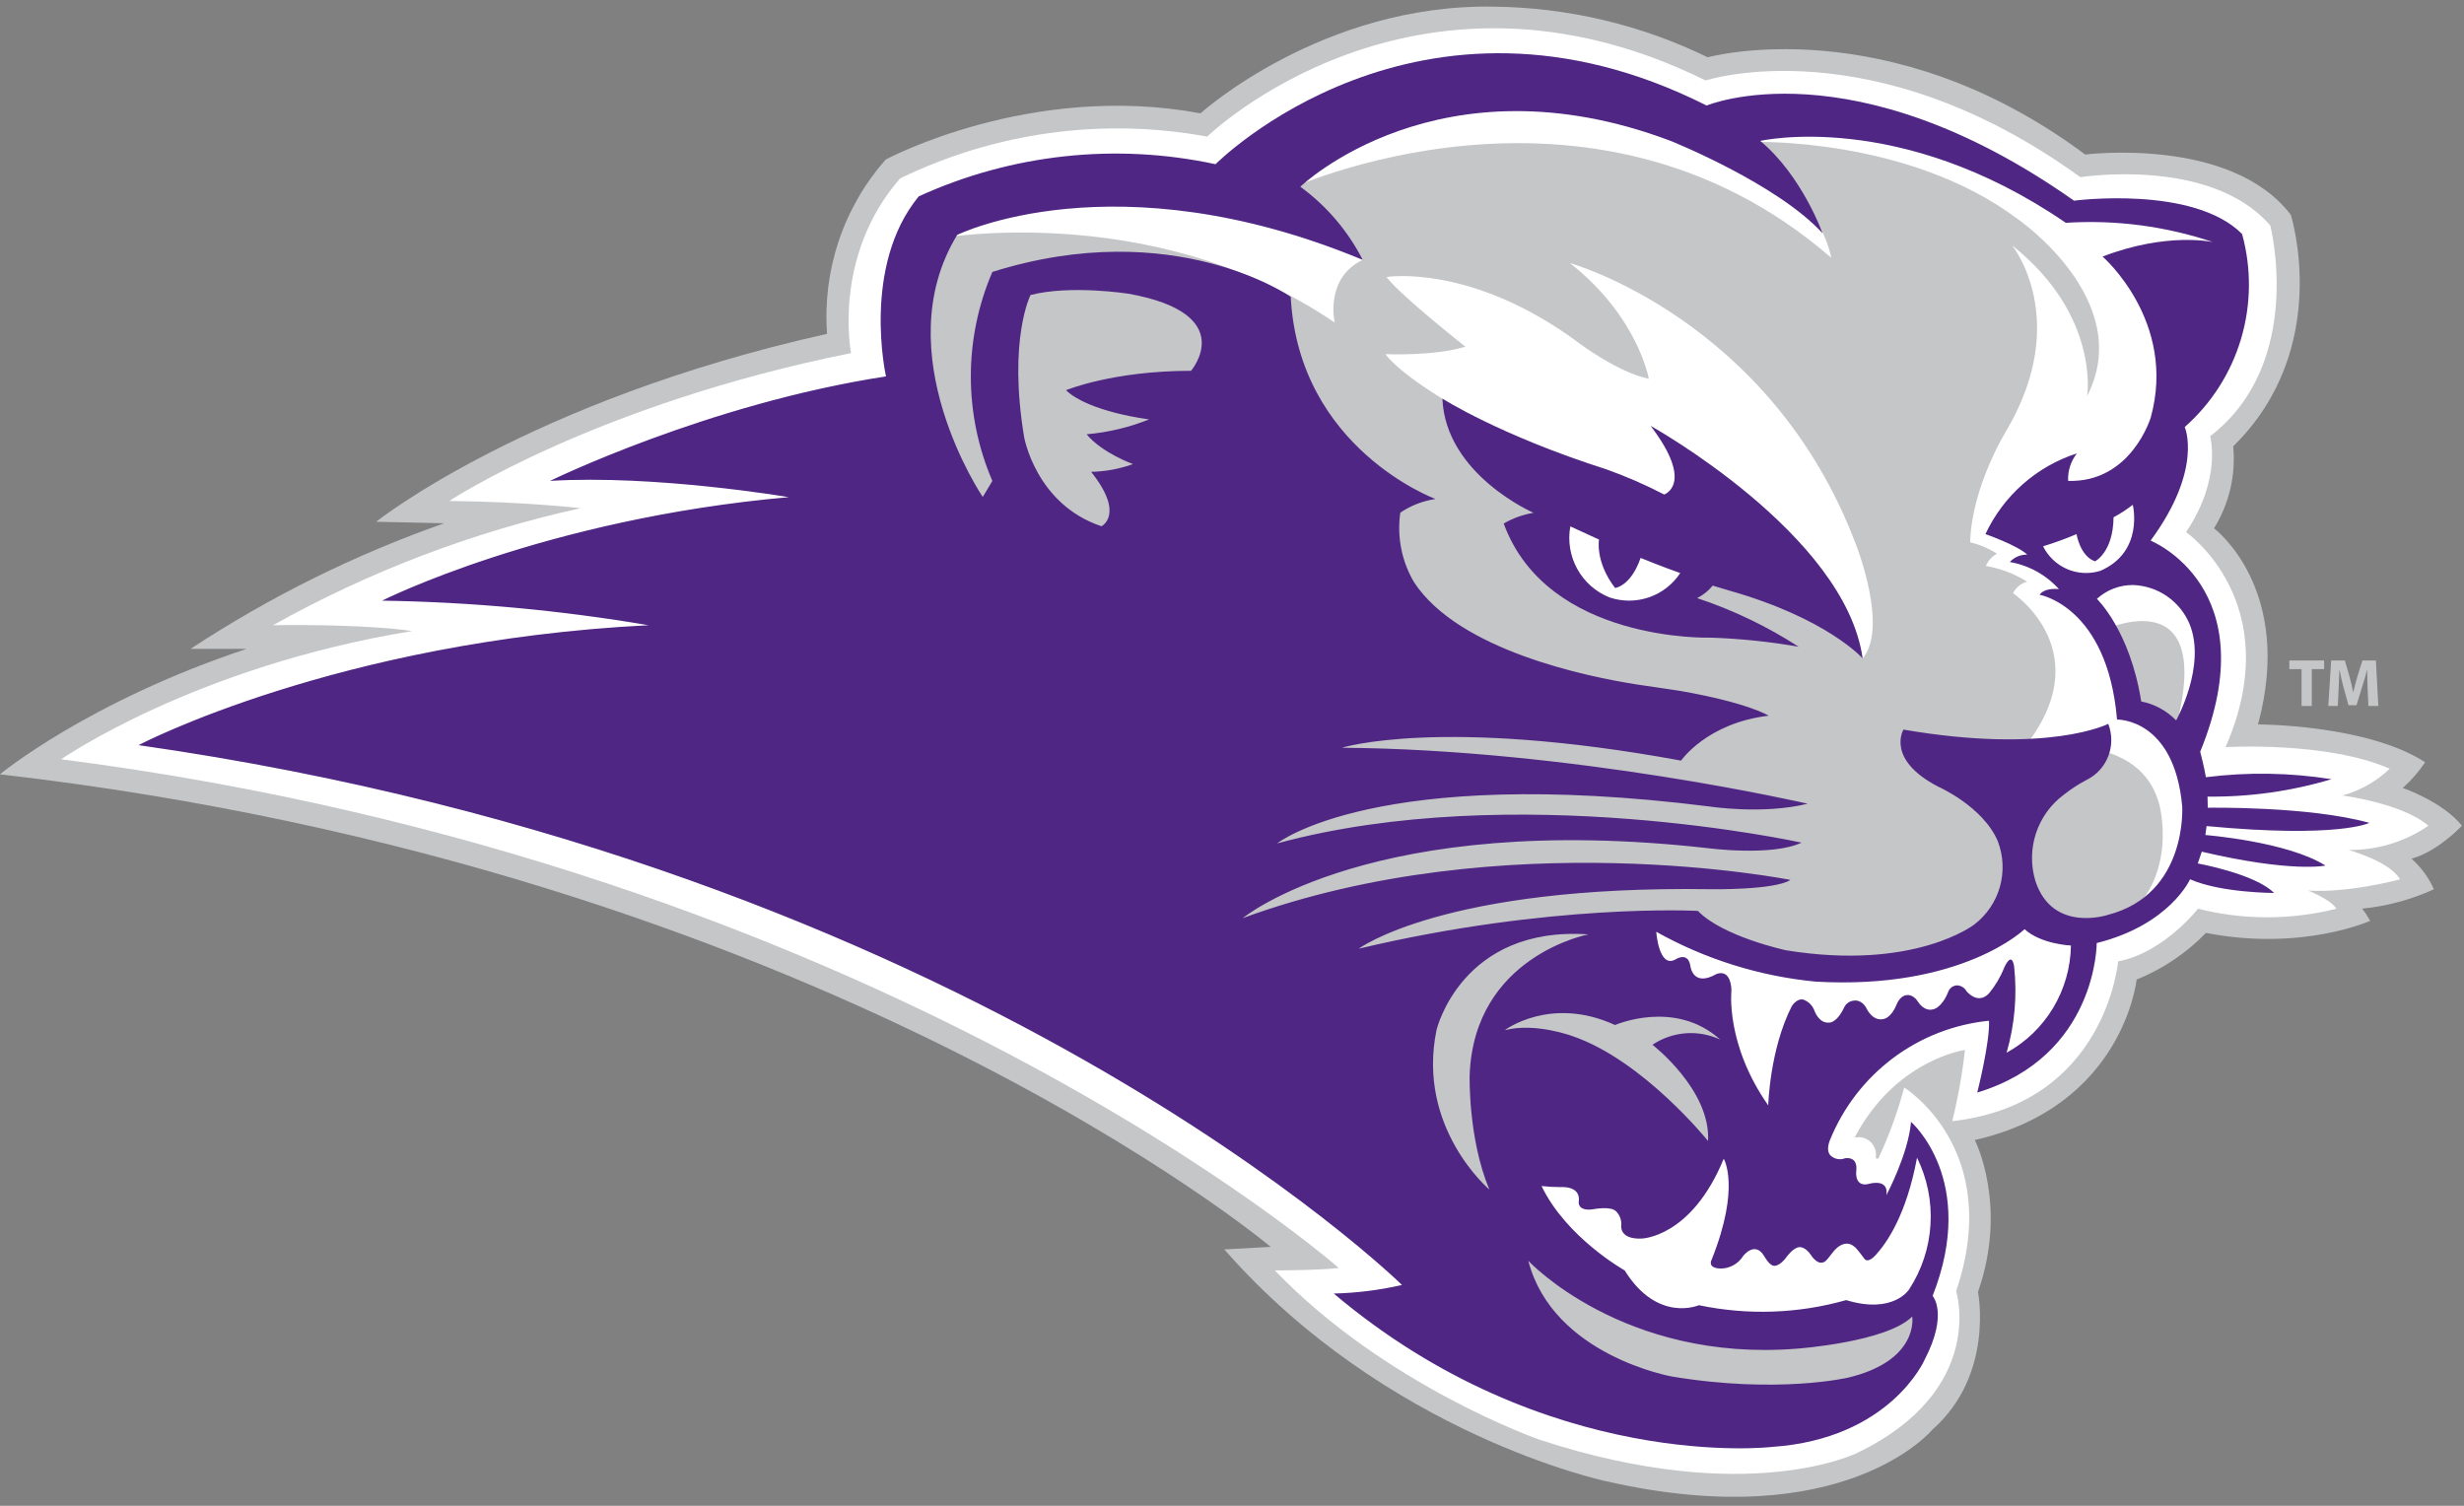 <svg width="108" height="66" viewBox="0 0 108 66" fill="none" xmlns="http://www.w3.org/2000/svg">
<rect x="0" y="0" width="108" height="66" fill="#808080" stroke="none"/>
<g clip-path="url(#clip0)">
<path d="M100.88 29.328H100.344V28.95H101.869V29.328H101.328V30.944H100.88L100.88 29.328Z" fill="#C4C6C8"/>
<path d="M103.776 30.181C103.767 29.941 103.758 29.654 103.758 29.361H103.752C103.686 29.616 103.604 29.9 103.528 30.134L103.287 30.912H102.936L102.724 30.142C102.66 29.906 102.595 29.624 102.545 29.361H102.538C102.53 29.631 102.518 29.938 102.505 30.187L102.468 30.944H102.052L102.179 28.95H102.777L102.971 29.618C103.037 29.846 103.094 30.095 103.139 30.328H103.151C103.204 30.098 103.271 29.837 103.34 29.613L103.548 28.95H104.139L104.245 30.944H103.809L103.776 30.181Z" fill="#C4C6C8"/>
<path d="M38.821 6.993C38.821 6.993 45.163 3.58 52.619 4.967C52.619 4.967 57.951 0.151 65.488 0.292C68.733 0.33 71.93 1.088 74.85 2.511C74.85 2.511 82.738 0.328 91.398 6.774C91.398 6.774 97.779 5.964 100.409 9.417C100.409 9.417 102.267 15.264 97.884 19.562C98.004 20.821 97.708 22.083 97.043 23.156C97.043 23.156 100.583 25.798 98.971 31.752C98.971 31.752 103.739 31.752 106.296 33.41C106.018 33.826 105.689 34.205 105.315 34.537C105.315 34.537 107.067 35.136 107.909 36.192C107.909 36.192 106.858 37.32 105.7 37.637C106.119 38.008 106.453 38.465 106.679 38.978C105.684 39.433 104.622 39.719 103.534 39.827C103.667 39.995 103.785 40.173 103.889 40.36C103.889 40.36 100.897 41.712 96.69 40.89C95.83 41.777 94.795 42.473 93.651 42.934C93.651 42.934 93.079 48.488 86.557 49.968C86.557 49.968 88.03 52.822 86.698 56.626C86.698 56.626 87.424 60.256 84.701 62.66C84.701 62.66 80.85 67.33 70.347 64.912C70.347 64.912 60.776 62.876 53.663 54.764L55.695 54.651C55.695 54.651 35.989 38.072 -0.004 33.939C-0.004 33.939 3.86 30.746 10.811 28.44H8.354C11.822 26.158 15.555 24.309 19.47 22.935L16.486 22.869C16.486 22.869 23.137 17.556 36.251 14.632C36.15 13.25 36.325 11.863 36.766 10.551C37.208 9.239 37.906 8.029 38.821 6.993Z" fill="#C4C6C8"/>
<path d="M52.912 5.987C52.912 5.987 61.953 -2.795 74.761 3.527C74.761 3.527 82.032 1.141 91.185 7.766C91.185 7.766 96.911 6.857 99.51 9.886C99.51 9.886 101.055 15.904 96.873 19.121C96.873 19.121 97.401 20.976 95.817 23.323C95.817 23.323 100.3 26.427 97.55 32.748C97.55 32.748 101.995 32.483 104.743 33.695C104.159 34.252 103.448 34.655 102.671 34.868C102.671 34.868 105.308 35.209 106.439 36.194C105.407 36.9 104.184 37.271 102.936 37.255C102.936 37.255 104.744 37.748 105.196 38.542C105.196 38.542 102.974 39.148 101.165 39.035C101.165 39.035 102.144 39.413 102.408 39.83C100.417 40.332 98.333 40.332 96.342 39.83C96.342 39.83 94.836 41.761 92.839 42.139C92.839 42.139 92.311 48.385 85.57 49.142C85.823 48.115 86.009 47.072 86.126 46.02C86.126 46.02 83.088 46.435 81.289 49.864C81.407 49.836 81.53 49.836 81.648 49.865C81.766 49.895 81.876 49.952 81.967 50.032C82.058 50.113 82.129 50.214 82.174 50.328C82.219 50.441 82.236 50.564 82.223 50.686C82.223 50.686 82.193 50.831 82.332 50.774C82.8 49.775 83.179 48.735 83.462 47.668C83.462 47.668 87.845 50.357 85.741 56.592C85.741 56.592 87.1 60.915 81.433 63.669C81.433 63.669 76.63 66.107 67.473 63.101C67.473 63.101 60.749 60.755 55.876 55.683C55.876 55.683 57.804 55.683 58.681 55.577C58.681 55.577 38.576 37.887 2.681 33.28C2.681 33.28 8.508 29.221 18.065 27.659C18.065 27.659 16.205 27.347 11.965 27.404C16.185 25.045 20.724 23.317 25.441 22.275C25.441 22.275 23.091 21.994 19.691 21.958C19.691 21.958 26.084 17.731 37.303 15.476C37.303 15.476 36.461 11.248 39.453 7.82C43.632 5.79 48.345 5.148 52.912 5.987Z" fill="white"/>
<path d="M88.191 10.752C88.191 10.752 90.797 13.968 87.973 18.824C87.973 18.824 86.424 21.282 86.354 23.768C86.77 23.869 87.167 24.038 87.529 24.267C87.311 24.387 87.14 24.576 87.043 24.806C87.685 24.915 88.3 25.15 88.852 25.496C88.719 25.531 88.595 25.594 88.488 25.681C88.381 25.768 88.294 25.878 88.233 26.001C88.233 26.001 92.159 28.628 88.607 32.903C88.607 32.903 93.655 31.728 94.637 35.228C94.637 35.228 95.572 38.539 92.907 40.418C92.193 40.84 91.364 41.022 90.54 40.937C89.716 40.853 88.941 40.506 88.326 39.949C88.326 39.949 82.519 45.104 72.701 40.313C72.701 40.313 71.123 41.053 71.93 42.991C71.93 42.991 76.347 43.449 75.717 46.655C75.717 46.655 76.107 51.708 73.095 51.264C73.095 51.264 65.982 49.626 65.561 54.017C65.561 54.017 51.84 47.112 43.707 30.132C43.707 30.132 38.378 18.436 40.727 10.509C40.727 10.509 50.368 8.606 58.502 14.137C58.502 14.137 58.046 12.2 59.729 11.39C59.729 11.39 57.696 9.029 56.329 8.36C56.329 8.36 69.651 2.089 80.262 11.296C80.262 11.296 79.982 9.135 76.803 6.223C76.803 6.223 83.628 5.987 88.443 9.604C88.443 9.604 93.632 13.174 91.482 17.355C91.482 17.355 92.052 13.825 88.191 10.752ZM72.269 16.603C70.913 16.321 69.231 15.053 69.231 15.053C64.509 11.53 60.769 12.141 60.769 12.141C61.423 12.987 64.229 15.194 64.229 15.194C62.873 15.617 60.723 15.523 60.723 15.523C62.032 17.214 67.735 19.939 67.735 19.939C67.267 24.917 69.511 26.233 69.511 26.233C72.923 28.159 74.606 24.73 74.606 24.73C80.964 26.608 81.644 28.857 81.644 28.857C82.793 27.49 81.338 23.837 81.338 23.837C77.598 13.973 68.81 11.53 68.81 11.53C71.802 13.879 72.269 16.603 72.269 16.603Z" fill="#C4C6C8"/>
<path d="M92.136 27.642C92.136 27.642 97.232 25.2 95.314 32.104C94.725 31.611 94.015 31.287 93.258 31.165C93.188 29.914 92.802 28.701 92.136 27.642Z" fill="#C4C6C8"/>
<path d="M63.222 17.473C63.222 17.473 65.766 19.092 70.399 20.568C71.271 20.878 72.12 21.248 72.942 21.675C72.942 21.675 74.298 21.221 72.348 18.666C72.348 18.666 80.88 23.407 81.642 28.857C81.642 28.857 80.089 27.097 75.766 25.877L75.069 25.668C74.883 25.897 74.65 26.083 74.387 26.215C75.953 26.735 77.448 27.451 78.835 28.347C77.564 28.125 76.279 27.992 74.99 27.949C74.99 27.949 67.827 28.184 65.909 22.947C66.314 22.712 66.757 22.552 67.218 22.477C67.218 22.477 63.363 20.809 63.222 17.473ZM70.545 26.185C71.107 26.375 71.716 26.374 72.277 26.181C72.838 25.988 73.319 25.614 73.647 25.118C72.933 24.871 71.91 24.454 71.91 24.454C71.473 25.707 70.791 25.772 70.791 25.772C69.906 24.616 70.087 23.65 70.087 23.65L68.829 23.072C68.713 23.71 68.82 24.369 69.133 24.937C69.446 25.504 69.945 25.945 70.545 26.185Z" fill="#4F2683"/>
<path d="M66.64 53.678C66.64 53.678 72.497 61.387 84.046 57.076C84.046 57.076 85.696 59.646 81.323 61.387C81.323 61.387 68.042 65.697 65.65 54.589C65.65 54.589 64.99 52.434 66.64 53.678Z" fill="#C4C6C8"/>
<path d="M16.747 26.327C16.747 26.327 23.844 22.743 34.572 21.791C34.572 21.791 28.721 20.797 24.109 21.078C24.109 21.078 31.016 17.696 38.834 16.498C38.834 16.498 37.747 11.671 40.271 8.606C44.345 6.749 48.904 6.255 53.279 7.197C53.279 7.197 62.148 -1.751 74.804 4.626C74.804 4.626 81.17 1.94 90.907 8.796C90.907 8.796 96.136 8.108 98.272 10.255C98.688 11.761 98.673 13.353 98.228 14.85C97.784 16.347 96.928 17.687 95.759 18.717C95.759 18.717 96.578 20.549 94.263 23.696C94.263 23.696 99.382 25.739 96.437 32.95C96.437 32.95 96.614 33.62 96.687 34.066C98.517 33.835 100.371 33.864 102.193 34.153C100.43 34.68 98.598 34.937 96.758 34.916L96.769 35.404C96.769 35.404 101.205 35.328 103.852 36.067C103.852 36.067 102.52 36.754 96.717 36.208L96.665 36.6C96.665 36.6 100.258 36.883 101.929 37.94C101.929 37.94 100.457 38.258 96.507 37.33L96.331 37.846C96.331 37.846 98.856 38.304 99.674 39.139C99.674 39.139 97.348 39.139 95.993 38.54C95.993 38.54 95.104 40.537 91.901 41.335C91.901 41.335 91.924 46.291 86.665 47.888C86.665 47.888 87.226 45.68 87.18 44.74C85.657 44.892 84.204 45.457 82.977 46.375C81.751 47.294 80.796 48.531 80.216 49.954C80.216 49.954 79.985 50.455 80.267 50.675C80.35 50.742 80.448 50.786 80.553 50.803C80.658 50.819 80.765 50.808 80.865 50.77C80.865 50.77 81.454 50.635 81.359 51.352C81.359 51.352 81.278 52.079 81.956 51.88C81.956 51.88 82.797 51.645 82.682 52.385C82.682 52.385 83.639 50.6 83.763 49.173C83.763 49.173 86.707 51.726 84.709 56.799C84.709 56.799 85.41 57.574 84.358 59.6C84.358 59.6 82.857 63.068 77.668 63.42C77.668 63.42 67.808 64.589 58.46 56.697C59.467 56.673 60.469 56.547 61.451 56.322C61.451 56.322 42.701 37.885 6.071 32.66C6.071 32.66 14.774 28.09 28.424 27.404C24.564 26.748 20.66 26.387 16.747 26.327ZM59.729 11.39C48.861 6.88 41.954 10.297 41.954 10.297C38.798 15.476 43.076 21.782 43.076 21.782L43.497 21.079C42.874 19.633 42.553 18.074 42.553 16.499C42.553 14.924 42.874 13.365 43.497 11.919C51.455 9.418 56.574 13.011 56.574 13.011C56.924 19.67 62.92 21.871 62.92 21.871C62.368 21.953 61.841 22.157 61.377 22.47C61.224 23.53 61.438 24.61 61.985 25.529C63.95 28.51 69.544 29.658 71.777 30.006C72.359 30.096 73.358 30.233 73.65 30.284C76.652 30.81 77.522 31.37 77.522 31.37C74.817 31.687 73.683 33.338 73.683 33.338C63.147 31.403 58.818 32.775 58.818 32.775C68.915 32.844 79.233 35.228 79.233 35.228C77.251 35.716 74.91 35.347 74.91 35.347C60.291 33.515 55.978 36.968 55.978 36.968C66.356 34.149 78.963 36.934 78.963 36.934C77.669 37.544 74.875 37.178 74.875 37.178C60.185 35.523 54.47 40.243 54.47 40.243C65.9 36.051 78.478 38.568 78.478 38.568C77.767 39.026 74.947 38.975 74.947 38.975C63.272 38.799 59.555 41.582 59.555 41.582C68.005 39.574 74.421 39.926 74.421 39.926C75.507 41.054 78.278 41.651 78.278 41.651C83.92 42.567 86.534 40.523 86.534 40.523C87.076 40.11 87.47 39.531 87.657 38.873C87.843 38.215 87.812 37.514 87.568 36.876C86.92 35.344 84.956 34.481 84.956 34.481C82.642 33.283 83.431 31.979 83.431 31.979C89.794 33.072 92.407 31.727 92.407 31.727C92.584 32.18 92.585 32.683 92.411 33.137C92.237 33.592 91.9 33.964 91.466 34.18C91.111 34.366 90.775 34.584 90.46 34.833C89.888 35.257 89.461 35.849 89.238 36.527C89.015 37.206 89.007 37.937 89.216 38.62C89.969 40.91 92.388 40.1 92.388 40.1C95.894 39.201 95.649 35.344 95.649 35.344C95.298 31.468 92.792 31.539 92.792 31.539C92.371 26.572 89.396 26.068 89.396 26.068C89.64 25.735 90.246 25.823 90.246 25.823C89.681 25.195 88.922 24.776 88.092 24.634C88.189 24.528 88.307 24.445 88.439 24.389C88.571 24.333 88.713 24.306 88.856 24.31C88.427 23.901 87.024 23.41 87.024 23.41C87.416 22.575 87.973 21.83 88.663 21.222C89.353 20.613 90.16 20.153 91.034 19.872C90.765 20.214 90.628 20.642 90.648 21.078C93.417 21.16 94.271 18.296 94.271 18.296C95.431 14.083 92.159 11.246 92.159 11.246C94.999 10.154 96.998 10.612 96.998 10.612C94.922 9.913 92.731 9.626 90.546 9.766C83.254 4.766 77.154 6.176 77.154 6.176C78.977 7.691 79.888 10.227 79.888 10.227C77.891 8.043 73.227 6.176 73.227 6.176C63.06 2.336 56.995 8.184 56.995 8.184C58.144 9.022 59.08 10.121 59.729 11.39ZM91.909 26.249C91.909 26.249 93.361 27.63 93.852 30.746C94.434 30.86 94.968 31.149 95.383 31.575C95.383 31.575 96.719 29.188 95.972 27.354C95.766 26.861 95.423 26.438 94.985 26.135C94.547 25.832 94.031 25.661 93.499 25.642C92.912 25.636 92.344 25.853 91.909 26.249ZM81.728 55.186C81.587 54.985 81.419 54.786 81.419 54.786C80.876 54.099 80.321 54.909 80.321 54.909L80.087 55.203C79.742 55.614 79.38 55.015 79.38 55.015C79.116 54.622 78.863 54.664 78.863 54.664C78.605 54.686 78.329 55.065 78.329 55.065C78.035 55.488 77.784 55.483 77.784 55.483C77.562 55.497 77.329 55.062 77.329 55.062C76.92 54.369 76.405 55.051 76.405 55.051C76.302 55.216 76.159 55.353 75.99 55.45C75.821 55.546 75.63 55.598 75.436 55.602C74.793 55.591 75.027 55.205 75.027 55.205C76.3 52.011 75.553 50.789 75.553 50.789C74.126 54.265 71.941 54.288 71.941 54.288C70.984 54.324 71.06 53.735 71.06 53.735C71.073 53.617 71.059 53.499 71.02 53.387C70.98 53.276 70.917 53.175 70.833 53.092C70.6 52.85 69.826 53.004 69.826 53.004C69.119 53.104 69.199 52.662 69.199 52.662C69.292 51.958 68.418 52.032 68.418 52.032C68.134 52.032 67.85 52.016 67.568 51.986C68.659 54.253 71.211 55.683 71.211 55.683C72.653 58.006 74.465 57.208 74.465 57.208C76.603 57.657 78.817 57.581 80.919 56.985C82.991 57.617 83.675 56.521 83.675 56.521C84.23 55.672 84.555 54.692 84.616 53.678C84.678 52.664 84.474 51.652 84.026 50.742C83.555 53.274 82.691 54.488 82.207 55.017C81.913 55.334 81.767 55.239 81.728 55.186ZM90.772 41.444C90.772 41.444 89.465 41.39 88.739 40.727C88.739 40.727 85.989 43.395 79.573 43.025C77.123 42.788 74.747 42.044 72.596 40.841C72.596 40.841 72.703 42.442 73.425 42.06C73.425 42.06 73.959 41.69 74.085 42.301C74.085 42.301 74.162 43.296 75.227 42.697C75.227 42.697 75.845 42.391 75.892 43.401C75.892 43.401 75.611 45.75 77.504 48.451C77.504 48.451 77.563 46.02 78.533 44.106C78.533 44.106 78.743 43.754 79.035 43.812C79.147 43.85 79.25 43.913 79.335 43.997C79.42 44.08 79.485 44.181 79.526 44.294C79.526 44.294 79.714 44.846 80.145 44.822C80.145 44.822 80.473 44.892 80.823 44.176C80.859 44.088 80.919 44.012 80.995 43.956C81.071 43.9 81.162 43.867 81.256 43.859C81.256 43.859 81.595 43.777 81.817 44.211C81.817 44.211 82.086 44.798 82.588 44.658C82.588 44.658 82.904 44.599 83.138 44.012C83.138 44.012 83.266 43.672 83.534 43.624C83.534 43.624 83.814 43.53 84.06 43.895C84.06 43.895 84.329 44.364 84.75 44.235C84.75 44.235 85.1 44.176 85.38 43.506C85.405 43.42 85.455 43.343 85.524 43.287C85.593 43.23 85.678 43.196 85.766 43.189C85.852 43.19 85.936 43.213 86.01 43.256C86.083 43.299 86.145 43.361 86.187 43.435C86.187 43.435 86.678 44.07 87.18 43.541C87.459 43.202 87.684 42.822 87.846 42.414C87.846 42.414 88.162 41.662 88.279 42.343C88.421 43.619 88.309 44.91 87.951 46.142C88.793 45.679 89.497 45.001 89.993 44.175C90.488 43.35 90.757 42.407 90.772 41.444ZM52.205 16.253C52.205 16.253 54.352 13.754 49.465 12.874C49.465 12.874 46.922 12.476 45.17 12.931C45.17 12.931 44.18 14.861 44.887 19.148C44.887 19.148 45.395 22.101 48.278 23.066C48.278 23.066 49.323 22.555 47.825 20.681C48.452 20.668 49.072 20.553 49.662 20.341C49.662 20.341 48.306 19.858 47.628 19.035C48.568 18.953 49.492 18.733 50.369 18.382C50.369 18.382 47.741 18.07 46.724 17.104C46.724 17.104 48.758 16.253 52.205 16.253ZM70.79 44.928C67.964 43.631 65.956 45.154 65.956 45.154C67.309 44.804 68.946 45.422 68.946 45.422C72.039 46.492 74.866 50.012 74.866 50.012C74.989 47.768 72.428 45.792 72.428 45.792C72.863 45.503 73.364 45.33 73.884 45.29C74.404 45.251 74.925 45.346 75.398 45.566C73.411 43.775 70.79 44.928 70.79 44.928ZM62.966 45.139C62.078 49.437 65.28 52.139 65.28 52.139C64.345 49.907 64.416 47.136 64.416 47.136C64.603 41.897 69.622 40.955 69.622 40.955C64.054 40.575 62.966 45.139 62.966 45.139ZM73.304 60.338C77.941 61.106 81.01 60.382 81.01 60.382C84.142 59.63 83.815 57.704 83.815 57.704C82.693 58.831 78.766 59.113 78.766 59.113C71.147 59.724 66.987 55.262 66.987 55.262C68.073 59.431 73.304 60.338 73.304 60.338ZM92.047 25.026C93.997 24.195 93.482 22.125 93.482 22.125C93.217 22.332 92.935 22.516 92.639 22.674C92.624 24.21 91.828 24.603 91.828 24.603C91.173 24.383 91.017 23.411 91.017 23.411C90.538 23.614 90.048 23.793 89.551 23.945C89.773 24.392 90.146 24.745 90.602 24.943C91.059 25.14 91.571 25.169 92.047 25.024L92.047 25.026Z" fill="#4F2683"/>
</g>
<defs>
<clipPath id="clip0">
<rect y="0.289" width="107.913" height="65.315" fill="white"/>
</clipPath>
</defs>
</svg>
